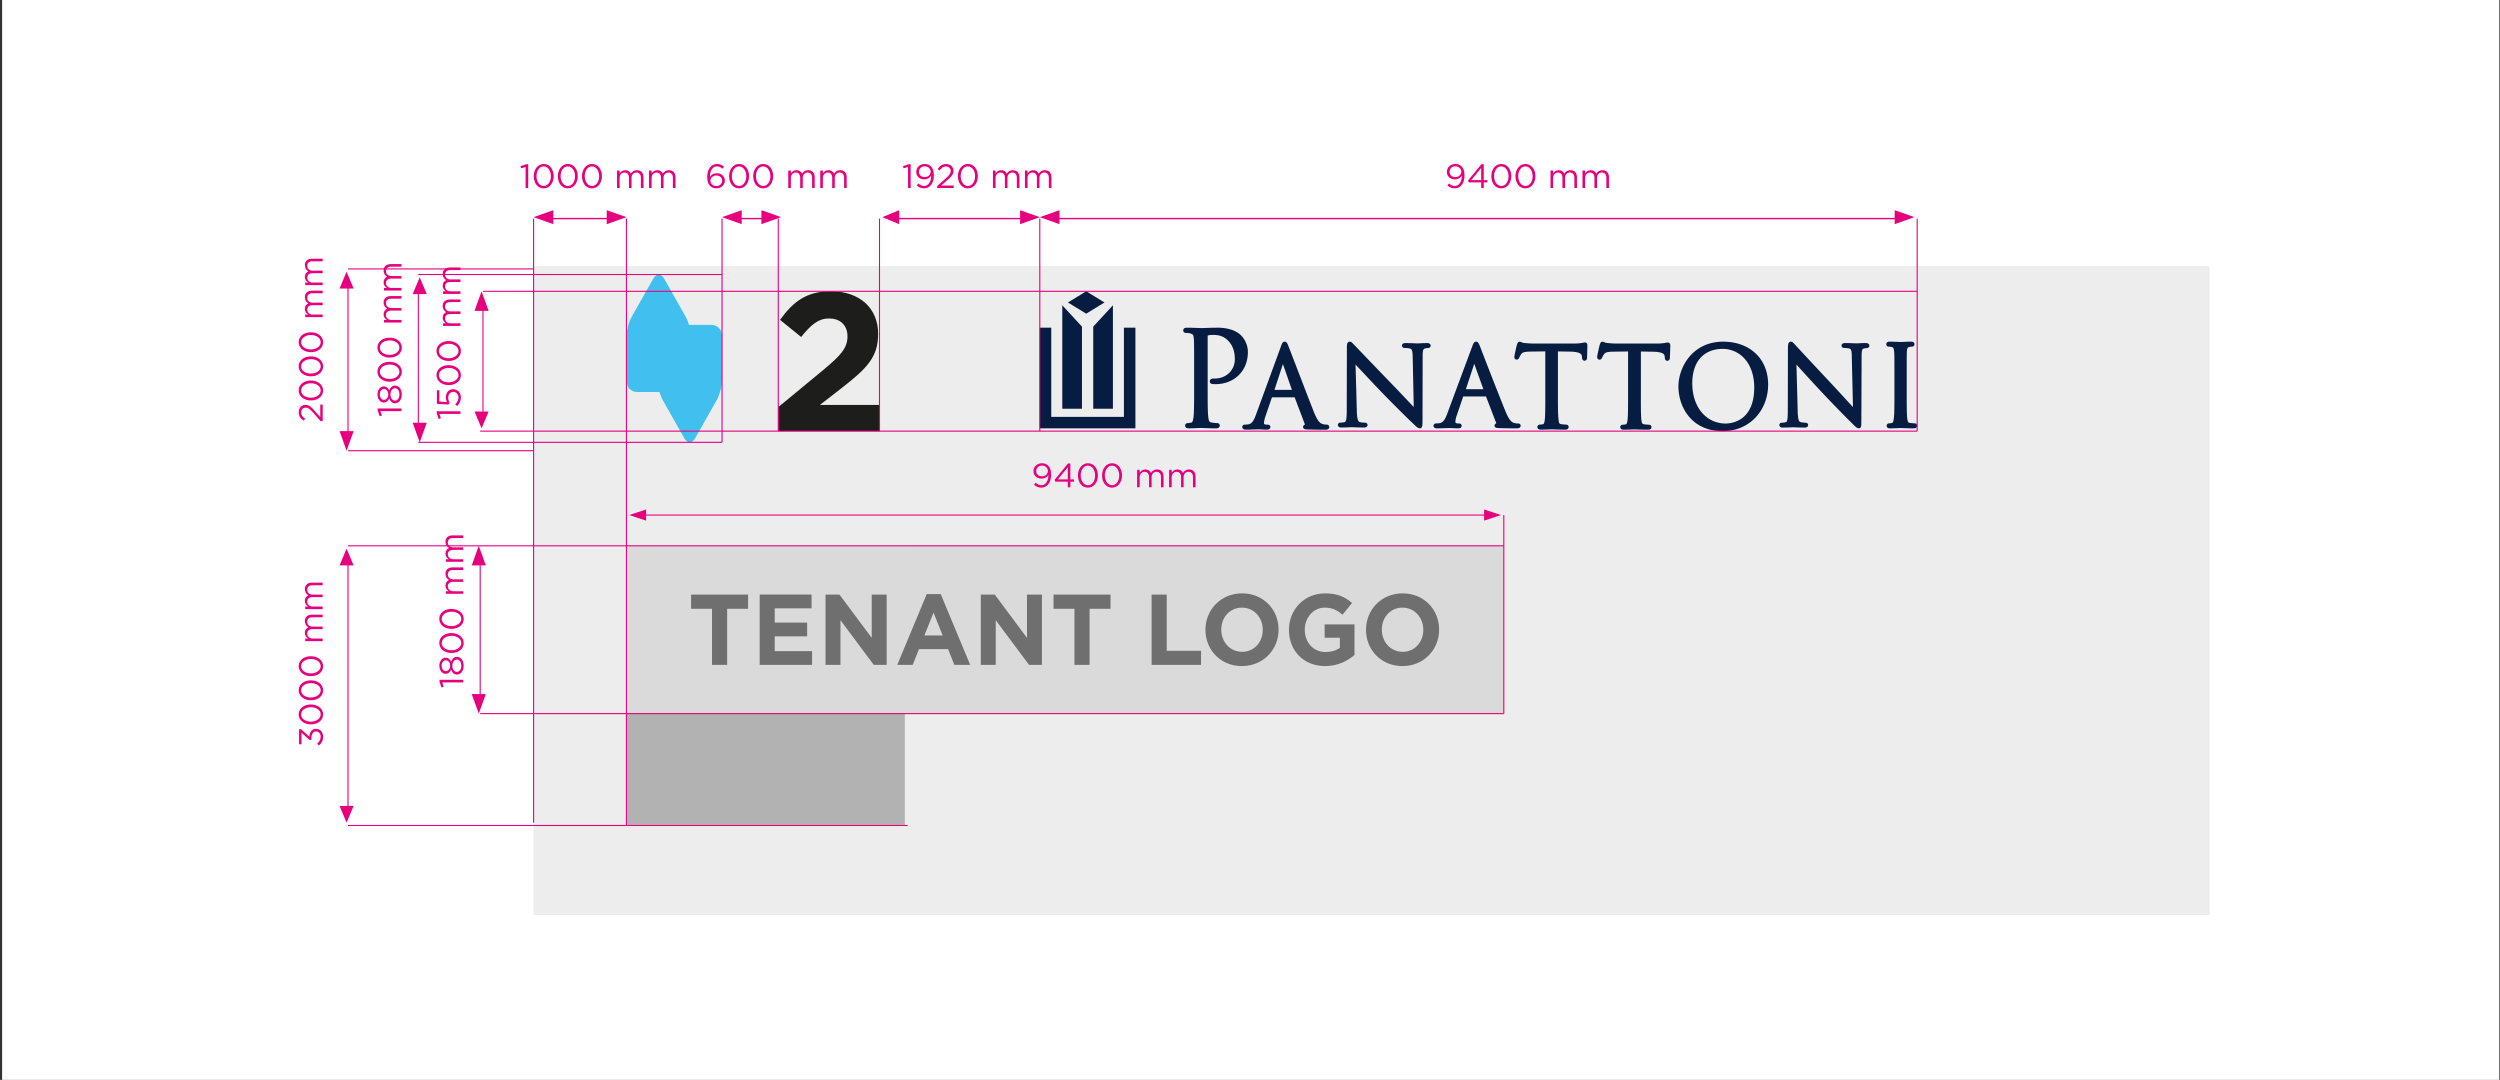 <svg width="889" height="384" fill="none" xmlns="http://www.w3.org/2000/svg"><rect width="100%" height="100%" fill="#333333" stroke="none"/><path fill="#fff" d="M.75 0h888v384H.75z"/><path d="M785.75 94.637h-596v230.738h596V94.637z" fill="#EDEDED"/><path d="M256.75 135.112v-15.76c0-2.105-1.685-3.835-3.748-3.835H245c-.332-1.099-.733-2.128-1.158-2.876-.814-1.427-7.726-13.656-7.726-13.656-.08-.152-.183-.269-.275-.397-.47-.632-1.032-.97-1.605-.97s-1.123.338-1.605.97c-.091.128-.195.245-.275.397 0 0-6.912 12.229-7.726 13.656-.951 1.672-1.88 4.735-1.88 7.155v15.76c0 2.105 1.685 3.835 3.748 3.835h8.002c.332 1.099.733 2.128 1.158 2.876.814 1.427 7.726 13.656 7.726 13.656.092.152.183.269.275.397.47.632 1.032.971 1.605.971s1.123-.339 1.605-.971c.091-.128.195-.245.275-.397 0 0 6.924-12.229 7.726-13.656.951-1.672 1.88-4.735 1.88-7.155z" fill="#41C0F0"/><path d="M276.75 153.314h36v-9.309h-21.191l7.926-6.164c8.611-6.725 12.778-10.794 12.778-18.993v-.14c0-9.181-6.662-15.122-16.747-15.122-8.692 0-13.346 3.567-18.139 10.151l7.508 6.094c3.61-4.491 6.186-6.585 9.946-6.585s6.534 2.246 6.534 6.374-2.367 6.725-8.414 11.777l-16.201 13.379v8.538z" fill="#1D1D1B"/><path d="M123.75 95.629h66m-41 1.988h108m20-19.89v75.586m-153 6.964h66m-41-2.984h108m0-79.566v79.564m-67-79.564v214.825" stroke="#E6007E" stroke-width=".39"/><path d="M164.75 242.664h-7.476l.492 1.584-.768.228-.708-2.052v-.695h8.46v.935zm.12-5.932c0 1.788-.972 3.156-2.376 3.156h-.024c-.996 0-1.704-.72-2.064-1.728-.36.78-.96 1.44-1.932 1.44h-.024c-1.296 0-2.22-1.332-2.22-2.868 0-1.536.924-2.868 2.22-2.868h.024c.972 0 1.572.66 1.932 1.44.372-.996 1.056-1.728 2.052-1.728h.024c1.428 0 2.388 1.368 2.388 3.156zm-4.8 0c0-1.068-.624-1.92-1.536-1.92h-.024c-.828 0-1.452.828-1.452 1.92s.612 1.92 1.452 1.92h.024c.912 0 1.536-.852 1.536-1.92zm3.972 0c0-1.38-.72-2.196-1.572-2.196h-.024c-.936 0-1.596.972-1.596 2.196 0 1.224.66 2.196 1.596 2.196h.024c.852 0 1.572-.816 1.572-2.196zm.852-8.063c0 2.172-1.968 3.54-4.32 3.54h-.024c-2.352 0-4.344-1.404-4.344-3.564s1.968-3.528 4.32-3.528h.024c2.352 0 4.344 1.392 4.344 3.552zm-.864-.024c0-1.572-1.62-2.544-3.456-2.544h-.024c-1.836 0-3.48 1.008-3.48 2.568 0 1.572 1.608 2.556 3.456 2.556h.024c1.836 0 3.48-1.008 3.48-2.58zm.864-8.554c0 2.172-1.968 3.54-4.32 3.54h-.024c-2.352 0-4.344-1.404-4.344-3.564s1.968-3.528 4.32-3.528h.024c2.352 0 4.344 1.392 4.344 3.552zm-.864-.024c0-1.572-1.62-2.544-3.456-2.544h-.024c-1.836 0-3.48 1.008-3.48 2.568 0 1.572 1.608 2.556 3.456 2.556h.024c1.836 0 3.48-1.008 3.48-2.58zm.72-8.9h-6.204v-.924h1.044c-.612-.408-1.176-.96-1.176-2.004 0-1.008.54-1.656 1.236-1.992-.684-.444-1.236-1.104-1.236-2.184 0-1.428.96-2.304 2.496-2.304h3.84v.924h-3.624c-1.2 0-1.872.6-1.872 1.608 0 .936.696 1.716 1.92 1.716h3.576v.912h-3.648c-1.164 0-1.848.612-1.848 1.596 0 .984.816 1.728 1.956 1.728h3.54v.924zm0-11.379h-6.204v-.924h1.044c-.612-.408-1.176-.96-1.176-2.004 0-1.008.54-1.656 1.236-1.992-.684-.444-1.236-1.104-1.236-2.184 0-1.428.96-2.304 2.496-2.304h3.84v.924h-3.624c-1.2 0-1.872.6-1.872 1.608 0 .936.696 1.716 1.92 1.716h3.576v.912h-3.648c-1.164 0-1.848.612-1.848 1.596 0 .984.816 1.728 1.956 1.728h3.54v.924z" fill="#E6007E"/><path d="M170.75 248.791v-49.729" stroke="#E6007E" stroke-width=".39"/><path d="M170.256 253.767l2.494-6.962h-5l2.506 6.962zm0-59.673l-2.506 6.962h5l-2.494-6.962zm-27.506-47.898h-7.476l.492 1.584-.768.228-.708-2.052v-.696h8.46v.936zm.12-5.933c0 1.788-.972 3.156-2.376 3.156h-.024c-.996 0-1.704-.72-2.064-1.728-.36.78-.96 1.44-1.932 1.44h-.024c-1.296 0-2.22-1.332-2.22-2.868 0-1.536.924-2.868 2.22-2.868h.024c.972 0 1.572.66 1.932 1.44.372-.996 1.056-1.728 2.052-1.728h.024c1.428 0 2.388 1.368 2.388 3.156zm-4.8 0c0-1.068-.624-1.92-1.536-1.92h-.024c-.828 0-1.452.828-1.452 1.92s.612 1.92 1.452 1.92h.024c.912 0 1.536-.852 1.536-1.92zm3.972 0c0-1.38-.72-2.196-1.572-2.196h-.024c-.936 0-1.596.972-1.596 2.196 0 1.224.66 2.196 1.596 2.196h.024c.852 0 1.572-.816 1.572-2.196zm.852-8.063c0 2.172-1.968 3.54-4.32 3.54h-.024c-2.352 0-4.344-1.404-4.344-3.564s1.968-3.528 4.32-3.528h.024c2.352 0 4.344 1.392 4.344 3.552zm-.864-.024c0-1.572-1.62-2.544-3.456-2.544h-.024c-1.836 0-3.48 1.008-3.48 2.568 0 1.572 1.608 2.556 3.456 2.556h.024c1.836 0 3.48-1.008 3.48-2.58zm.864-8.554c0 2.172-1.968 3.54-4.32 3.54h-.024c-2.352 0-4.344-1.404-4.344-3.564s1.968-3.528 4.32-3.528h.024c2.352 0 4.344 1.392 4.344 3.552zm-.864-.024c0-1.572-1.62-2.544-3.456-2.544h-.024c-1.836 0-3.48 1.008-3.48 2.568 0 1.572 1.608 2.556 3.456 2.556h.024c1.836 0 3.48-1.008 3.48-2.58zm.72-8.9h-6.204v-.924h1.044c-.612-.408-1.176-.96-1.176-2.004 0-1.008.54-1.656 1.236-1.992-.684-.444-1.236-1.104-1.236-2.184 0-1.428.96-2.304 2.496-2.304h3.84v.924h-3.624c-1.2 0-1.872.6-1.872 1.608 0 .936.696 1.716 1.92 1.716h3.576v.912h-3.648c-1.164 0-1.848.612-1.848 1.596 0 .984.816 1.728 1.956 1.728h3.54v.924zm0-11.378h-6.204v-.924h1.044c-.612-.408-1.176-.96-1.176-2.004 0-1.008.54-1.656 1.236-1.992-.684-.444-1.236-1.104-1.236-2.184 0-1.428.96-2.304 2.496-2.304h3.84v.924h-3.624c-1.2 0-1.872.6-1.872 1.608 0 .936.696 1.716 1.92 1.716h3.576v.912h-3.648c-1.164 0-1.848.612-1.848 1.596 0 .984.816 1.728 1.956 1.728h3.54v.924z" fill="#E6007E"/><path d="M148.75 152.319v-48.733" stroke="#E6007E" stroke-width=".39"/><path d="M149.25 157.29l2.5-6.962h-5l2.5 6.962zm0-58.677l-2.5 5.968h5l-2.5-5.968zm14.5 48.575h-7.476l.492 1.584-.768.228-.708-2.052v-.696h8.46v.936zm.144-5.789c0 1.2-.576 2.244-1.332 3l-.684-.624c.708-.732 1.152-1.536 1.152-2.388 0-1.2-.792-2.028-1.86-2.028h-.024c-1.044 0-1.764.864-1.764 2.088 0 .708.216 1.272.48 1.764l-.42.636-4.092-.24v-4.836h.876v4.008l2.688.18c-.216-.492-.372-.96-.372-1.656 0-1.632.972-2.904 2.568-2.904h.024c1.644 0 2.76 1.248 2.76 3zm0-7.996c0 2.172-1.968 3.54-4.32 3.54h-.024c-2.352 0-4.344-1.404-4.344-3.564s1.968-3.528 4.32-3.528h.024c2.352 0 4.344 1.392 4.344 3.552zm-.864-.024c0-1.572-1.62-2.544-3.456-2.544h-.024c-1.836 0-3.48 1.008-3.48 2.568 0 1.572 1.608 2.556 3.456 2.556h.024c1.836 0 3.48-1.008 3.48-2.58zm.864-8.554c0 2.172-1.968 3.54-4.32 3.54h-.024c-2.352 0-4.344-1.404-4.344-3.564s1.968-3.528 4.32-3.528h.024c2.352 0 4.344 1.392 4.344 3.552zm-.864-.024c0-1.572-1.62-2.544-3.456-2.544h-.024c-1.836 0-3.48 1.008-3.48 2.568 0 1.572 1.608 2.556 3.456 2.556h.024c1.836 0 3.48-1.008 3.48-2.58zm.72-8.899h-6.204v-.924h1.044c-.612-.408-1.176-.96-1.176-2.004 0-1.008.54-1.656 1.236-1.992-.684-.444-1.236-1.104-1.236-2.184 0-1.428.96-2.304 2.496-2.304h3.84v.924h-3.624c-1.2 0-1.872.6-1.872 1.608 0 .936.696 1.716 1.92 1.716h3.576v.912h-3.648c-1.164 0-1.848.612-1.848 1.596 0 .984.816 1.728 1.956 1.728h3.54v.924zm0-11.379h-6.204v-.924h1.044c-.612-.408-1.176-.96-1.176-2.004 0-1.008.54-1.656 1.236-1.992-.684-.444-1.236-1.104-1.236-2.184 0-1.428.96-2.304 2.496-2.304h3.84v.924h-3.624c-1.2 0-1.872.6-1.872 1.608 0 .936.696 1.716 1.92 1.716h3.576v.912h-3.648c-1.164 0-1.848.612-1.848 1.596 0 .984.816 1.728 1.956 1.728h3.54v.924z" fill="#E6007E"/><path d="M171.75 147.346v-38.787" stroke="#E6007E" stroke-width=".39"/><path d="M171.244 152.319l2.506-5.967h-5l2.494 5.967zm0-48.733l-2.494 6.962h5l-2.506-6.962zm83.502-36.594c-.924 0-1.68-.324-2.208-.852-.672-.672-1.056-1.536-1.056-3.252v-.024c0-2.556 1.296-4.56 3.492-4.56 1.008 0 1.752.36 2.484.96l-.552.732c-.624-.528-1.212-.828-1.98-.828-1.62 0-2.472 1.704-2.472 3.6v.12c.552-.804 1.308-1.296 2.4-1.296 1.56 0 2.904 1.008 2.904 2.58v.024c0 1.62-1.308 2.796-3.012 2.796zm.012-.84c1.236 0 2.028-.852 2.028-1.92v-.024c0-1.032-.84-1.8-2.052-1.8-1.26 0-2.1.9-2.1 1.836v.024c0 1.068.888 1.884 2.124 1.884zm8.046.84c-2.172 0-3.54-1.968-3.54-4.32v-.024c0-2.352 1.404-4.344 3.564-4.344s3.528 1.968 3.528 4.32v.024c0 2.352-1.392 4.344-3.552 4.344zm.024-.864c1.572 0 2.544-1.62 2.544-3.456v-.024c0-1.836-1.008-3.48-2.568-3.48-1.572 0-2.556 1.608-2.556 3.456v.024c0 1.836 1.008 3.48 2.58 3.48zm8.554.864c-2.172 0-3.54-1.968-3.54-4.32v-.024c0-2.352 1.404-4.344 3.564-4.344s3.528 1.968 3.528 4.32v.024c0 2.352-1.392 4.344-3.552 4.344zm.024-.864c1.572 0 2.544-1.62 2.544-3.456v-.024c0-1.836-1.008-3.48-2.568-3.48-1.572 0-2.556 1.608-2.556 3.456v.024c0 1.836 1.008 3.48 2.58 3.48zm8.899.72v-6.204h.924v1.044c.408-.612.96-1.176 2.004-1.176 1.008 0 1.656.54 1.992 1.236.444-.684 1.104-1.236 2.184-1.236 1.428 0 2.304.96 2.304 2.496v3.84h-.924v-3.624c0-1.2-.6-1.872-1.608-1.872-.936 0-1.716.696-1.716 1.92v3.576h-.912V63.2c0-1.164-.612-1.848-1.596-1.848-.984 0-1.728.816-1.728 1.956v3.54h-.924zm11.379 0v-6.204h.924v1.044c.408-.612.96-1.176 2.004-1.176 1.008 0 1.656.54 1.992 1.236.444-.684 1.104-1.236 2.184-1.236 1.428 0 2.304.96 2.304 2.496v3.84h-.924v-3.624c0-1.2-.6-1.872-1.608-1.872-.936 0-1.716.696-1.716 1.92v3.576h-.912V63.2c0-1.164-.612-1.848-1.596-1.848-.984 0-1.728.816-1.728 1.956v3.54h-.924zm-104.786 0v-7.476l-1.584.492-.228-.768 2.052-.708h.696v8.46h-.936zm6.437.144c-2.172 0-3.54-1.968-3.54-4.32v-.024c0-2.352 1.404-4.344 3.564-4.344s3.528 1.968 3.528 4.32v.024c0 2.352-1.392 4.344-3.552 4.344zm.024-.864c1.572 0 2.544-1.62 2.544-3.456v-.024c0-1.836-1.008-3.48-2.568-3.48-1.572 0-2.556 1.608-2.556 3.456v.024c0 1.836 1.008 3.48 2.58 3.48zm8.554.864c-2.172 0-3.54-1.968-3.54-4.32v-.024c0-2.352 1.404-4.344 3.564-4.344s3.528 1.968 3.528 4.32v.024c0 2.352-1.392 4.344-3.552 4.344zm.024-.864c1.572 0 2.544-1.62 2.544-3.456v-.024c0-1.836-1.008-3.48-2.568-3.48-1.572 0-2.556 1.608-2.556 3.456v.024c0 1.836 1.008 3.48 2.58 3.48zm8.554.864c-2.172 0-3.54-1.968-3.54-4.32v-.024c0-2.352 1.404-4.344 3.564-4.344s3.528 1.968 3.528 4.32v.024c0 2.352-1.392 4.344-3.552 4.344zm.024-.864c1.572 0 2.544-1.62 2.544-3.456v-.024c0-1.836-1.008-3.48-2.568-3.48-1.572 0-2.556 1.608-2.556 3.456v.024c0 1.836 1.008 3.48 2.58 3.48zm8.9.72v-6.204h.924v1.044c.408-.612.96-1.176 2.004-1.176 1.008 0 1.656.54 1.992 1.236.444-.684 1.104-1.236 2.184-1.236 1.428 0 2.304.96 2.304 2.496v3.84h-.924v-3.624c0-1.2-.6-1.872-1.608-1.872-.936 0-1.716.696-1.716 1.92v3.576h-.912V63.2c0-1.164-.612-1.848-1.596-1.848-.984 0-1.728.816-1.728 1.956v3.54h-.924zm11.379 0v-6.204h.924v1.044c.408-.612.96-1.176 2.004-1.176 1.008 0 1.656.54 1.992 1.236.444-.684 1.104-1.236 2.184-1.236 1.428 0 2.304.96 2.304 2.496v3.84h-.924v-3.624c0-1.2-.6-1.872-1.608-1.872-.936 0-1.716.696-1.716 1.92v3.576h-.912V63.2c0-1.164-.612-1.848-1.596-1.848-.984 0-1.728.816-1.728 1.956v3.54h-.924z" fill="#E6007E"/><path d="M261.75 77.727h11" stroke="#E6007E" stroke-width=".5"/><path d="M256.75 77.222l7 2.493v-4.973l-7 2.48zm21 0l-7-2.48v4.973l7-2.493z" fill="#E6007E"/><path d="M194.75 77.727h23" stroke="#E6007E" stroke-width=".5"/><path d="M189.75 77.222l7 2.493v-4.973l-7 2.48zm33 0l-7-2.48v4.973l7-2.493z" fill="#E6007E"/><path d="M563.647 121.771c-.303.012-.606.093-1.212.21-.606.07-1.411.186-2.658.186h-14.629c-.408 0-1.923-.081-3.019-.198-.991-.07-.956-.361-1.749-.466-.711.128-.676.489-.804.653-.082.198-.14.408-.175.489-.128.467-.874 3.614-.897 4.267 0 .349.093.886.792.967.443.047.898-.443.968-.769.151-.292.198-.466.629-1.108.42-.676 1.038-.932 3.462-.979l5.153-.07v15.888c0 3.742 0 6.831-.175 8.393-.129 1.154-.385 1.621-.653 1.621-.338.07-.781.14-1.061.14a.978.978 0 00-.641.221.865.865 0 00-.291.629c-.024.327.256.712.524.805.257.116.478.116.723.128 1.201 0 3.683-.117 3.823-.117.175 0 2.67.117 4.815.117.268 0 .501-.035.746-.152.244-.093.512-.419.501-.781a.82.82 0 00-.292-.629.955.955 0 00-.641-.221c-.303 0-1.177-.082-1.69-.152-.793-.14-.828-.443-.967-1.585-.222-1.597-.234-4.686-.234-8.417v-15.876l4.337.07c1.806.035 2.891.28 3.45.594.548.315.653.56.723 1.015l.046.419c.024.292.047.501.175.758.105.28.548.489.758.454.676-.046.886-.664.886-1.119 0-.396.093-3.1.093-4.289 0-.117 0-.268-.047-.478 0-.198-.349-.63-.757-.606m29.445-.012c-.303.012-.606.093-1.213.21-.547.07-1.41.186-2.646.186h-14.641c-.408 0-1.923-.081-2.972-.198-1.037-.07-1.014-.361-1.795-.466-.7.128-.676.489-.804.653-.082.198-.152.408-.187.489-.128.478-.874 3.626-.898 4.278 0 .198.035.397.164.606.128.21.419.373.676.362.408.035.851-.385.944-.793.14-.28.21-.478.606-1.072.478-.688 1.026-.921 3.462-.979l5.141-.07v15.888c0 3.742 0 6.831-.175 8.404-.128 1.143-.385 1.621-.653 1.621-.291.07-.769.14-1.061.14-.209 0-.489.058-.676.268a.844.844 0 00-.209.571c-.024.268.198.676.477.792.268.129.49.129.735.14 1.2 0 3.683-.116 3.812-.116.174 0 2.622.116 4.756.116h.069c.28 0 .525-.023.781-.151.257-.105.49-.478.478-.77a.865.865 0 00-.291-.629.978.978 0 00-.641-.221c-.303 0-1.178-.082-1.69-.152-.746-.128-.828-.466-.98-1.585-.174-1.586-.186-4.675-.174-8.417V125l4.289.07c1.819.035 2.903.28 3.451.594.548.315.641.56.711 1.015l.046.431c.024.28.047.501.175.746.105.28.548.489.758.454.688-.046.886-.676.886-1.119 0-.384.14-3.1.14-4.289 0-.117.011-.268-.059-.513-.035-.245-.443-.606-.781-.571m20.54 28.792c-6.668-.012-11.855-5.479-11.89-14.338.058-8.3 4.592-12.17 10.794-12.216 5.828.023 11.225 4.662 11.249 13.778-.047 11.039-6.855 12.706-10.153 12.776zm-.828-29.119c-11.179 0-15.958 9.314-15.981 15.877 0 3.637 1.13 7.6 3.683 10.689 2.541 3.089 6.528 5.257 12.03 5.257h.035c9.756-.011 16.144-7.542 16.156-16.564 0-4.686-1.702-8.544-4.569-11.179-2.868-2.646-6.855-4.068-11.366-4.068M453.2 138.627l3.007-9.163 3.194 9.163H453.2zm19.082 12.484c-.245-.116-.42-.116-.56-.116-.373 0-.897-.035-1.399-.21-.629-.198-1.573-.56-2.984-3.975-2.354-5.922-8.486-22.032-9.092-23.524-.233-.606-.373-.967-.548-1.259-.128-.291-.571-.571-.886-.536-.385-.023-.758.327-.862.595-.152.291-.304.687-.537 1.34l-8.859 24.223c-.734 1.958-1.387 3.101-2.774 3.276-.28.035-.828.07-1.049.07-.187 0-.373.023-.595.151-.221.117-.408.431-.384.699-.035.339.279.735.559.816.268.105.501.117.781.117 1.877 0 4.045-.117 4.406-.117.397 0 2.099.117 3.043.117.221 0 .443-.012.699-.128.257-.093.536-.466.501-.793.012-.186-.093-.524-.349-.688a1.085 1.085 0 00-.63-.163h-.408c-.233 0-.524-.07-.676-.175-.163-.116-.198-.186-.21-.338 0-.583.21-1.492.513-2.424l2.32-6.785h8.078l3.579 9.442c.046.117.046.199.046.245v.024c-.209.069-.617.314-.629.839-.023.268.198.571.373.664.501.245.828.175 1.387.222 2.704.081 5.572.081 6.166.081.245 0 .49-.023.747-.105.221-.058.641-.326.641-.827.023-.233-.152-.606-.42-.723m35.876-29.065c-.259-.08-.472-.08-.696-.08-1.675 0-3.02.125-3.362.125-.401 0-2.336-.125-4.14-.125-.26 0-.484 0-.744.068-.236.034-.684.353-.66.797 0 .125 0 .364.224.602.224.228.507.262.72.262.271 0 1.191.046 1.793.182.483.148.601.239.79.637.177.41.271 1.195.283 2.412l.378 17.782c-1.864-1.957-5.25-5.575-8.364-8.783a3834.012 3834.012 0 01-12.552-13.049c-.2-.182-.472-.489-.731-.762-.319-.262-.437-.569-1.109-.66-.543-.023-.92.535-.932.865-.082.386-.094.876-.094 1.638l-.047 21.82c0 1.718-.059 2.844-.225 3.481-.188.66-.283.694-.53.785-.508.171-1.168.205-1.44.205a.977.977 0 00-.625.182c-.236.16-.33.467-.33.649-.035.296.259.728.554.807.272.103.484.092.708.103.873 0 1.746-.034 2.43-.057a47.975 47.975 0 011.345-.057c.295 0 1.923.114 4.188.114.271 0 .495 0 .767-.114.271-.08.578-.466.554-.785 0-.182-.071-.455-.283-.626a.996.996 0 00-.614-.193c-.33 0-1.179-.034-1.816-.205-.342-.114-.484-.216-.72-.773-.2-.558-.342-1.548-.377-3.083l-.46-16.61c1.946 2.082 5.532 5.915 9.177 9.738 4.2 4.357 9.886 9.932 10.322 10.341 2.171 1.991 2.395 2.469 3.327 2.606h.035c.142 0 .46-.08.626-.296.389-.626.283-1.081.33-3.015l.047-22.321c0-1.126.059-1.866.212-2.241.166-.353.248-.421.767-.569.437-.102.614-.102.838-.102.224 0 .448-.034.672-.182a.815.815 0 00.366-.683c.035-.387-.366-.751-.614-.785m156.019-.056c-.252-.08-.469-.08-.71-.08-1.579 0-2.883.114-3.249.114-.344 0-2.22-.114-3.971-.114-.24 0-.469 0-.721.08-.229.034-.664.353-.641.797 0 .125 0 .364.218.603.217.228.492.262.686.262.263 0 1.156.045 1.739.182.47.148.584.239.756.626.16.41.251 1.196.24 2.402l.412 17.818c-1.808-1.958-5.081-5.579-8.113-8.801-5.893-6.284-11.615-12.432-12.176-13.058-.194-.182-.457-.49-.709-.763-.309-.262-.435-.569-1.076-.649-.515-.023-.881.49-.927.854-.091.398-.126.888-.126 1.662l-.045 21.837c0 1.73-.046 2.846-.195 3.495-.172.672-.263.683-.48.774-.493.159-1.179.205-1.397.205a.97.97 0 00-.606.171.81.81 0 00-.309.649c-.034.296.229.717.515.808.263.102.458.102.664.102.869 0 1.728-.022 2.391-.056a41.53 41.53 0 011.305-.057c.297 0 1.865.113 4.062.113.263 0 .481-.011.744-.113.263-.08.561-.467.526-.786 0-.171-.068-.478-.309-.649-.229-.159-.435-.171-.606-.182a8.588 8.588 0 01-1.762-.216c-.321-.114-.447-.205-.664-.763-.195-.558-.309-1.549-.355-3.097l-.446-16.599a607.469 607.469 0 008.914 9.723c4.074 4.36 9.589 9.939 10.024 10.349 2.06 1.992 2.346 2.481 3.227 2.607h.046c.137 0 .469-.091.606-.319.344-.626.218-1.048.264-2.983l.091-22.326c0-1.127.057-1.879.206-2.243.16-.353.229-.421.744-.558.423-.102.595-.102.812-.102.367 0 .939-.171.996-.865.034-.388-.366-.752-.607-.786m16.684 28.404c-.297 0-1.108-.082-1.668-.152-.708-.129-.765-.456-.948-1.614-.171-1.568-.183-4.667-.183-8.422v-6.889c0-6.105 0-7.205.046-8.444.16-1.334.229-1.451.937-1.65.479-.07.685-.105.879-.105.286 0 .822-.105.914-.842.022-.328-.252-.713-.514-.807-.251-.117-.468-.129-.708-.129-1.177 0-3.609.129-3.735.129-.171 0-2.615-.129-3.872-.129-.239 0-.468.012-.708.129-.262.094-.537.479-.514.807.092.749.64.83.925.842.206 0 .674.035 1.051.14.526.153.697.351.834 1.638.091 1.216.091 2.304.091 8.421v6.889c0 3.755 0 6.854-.217 8.41-.057.561-.148 1.018-.262 1.275-.138.269-.183.304-.377.362a5.536 5.536 0 01-.994.141.922.922 0 00-.628.222.875.875 0 00-.286.632c-.034.269.195.69.48.795.263.129.48.129.731.129 1.131 0 3.563-.117 3.746-.117.126 0 2.524.117 4.614.117h.069c.274 0 .514-.024.753-.152.252-.117.48-.48.469-.772a.875.875 0 00-.286-.632.922.922 0 00-.628-.222m-248.198-34.014c-2.068 0-4.613.14-5.556.14-.307 0-3.011-.14-5.022-.14-.284 0-.523.011-.796.14-.295.105-.545.537-.511.841.034.689.636.888.955.888.352 0 1.136.046 1.374.116 1.273.374 1.284.526 1.455 2.033.091 1.425.091 2.698.091 9.812v8.026c0 4.357 0 8.083-.216 9.917-.091.643-.182 1.18-.33 1.507-.159.327-.25.409-.477.468-.386.093-.898.175-1.216.175-.227 0-.477.058-.67.233a.877.877 0 00-.284.655c-.034.303.227.736.511.841.273.128.523.14.795.14 1.353 0 4.193-.14 4.273-.14.17 0 2.976.14 5.431.14.295 0 .556-.035.818-.164.261-.117.511-.479.488-.817 0-.199-.079-.479-.284-.655-.204-.187-.454-.233-.67-.233-.33 0-1.329-.094-1.909-.187-.954-.152-1.034-.608-1.227-1.963-.216-1.845-.216-5.572-.216-9.929v-18.737c0-.152.023-.257.034-.316.33-.116 1-.21 1.648-.21h.466c1.204 0 3.295.117 5.192 2.103 2.181 2.278 2.318 5.116 2.318 6.588 0 3.832-3.079 6.799-7.101 6.811-.478 0-.796 0-1.125.093-.353.047-.739.596-.682.935a.93.93 0 00.489.794c.193.093.375.128.534.128.352.059.772.047.999.047 3.295 0 6.181-1.145 8.249-3.166 2.068-2.021 3.295-4.906 3.284-8.293 0-2.641-1.318-4.802-2.409-5.865-.75-.747-2.999-2.792-8.68-2.768m107.667 34.185c-.245-.115-.408-.115-.56-.115-.373 0-.898-.035-1.4-.207-.63-.195-1.528-.551-2.94-3.927-2.403-5.832-8.562-21.723-9.099-23.181-.256-.62-.42-.976-.583-1.252-.117-.253-.502-.563-.852-.528-.373-.023-.746.298-.874.563-.175.298-.339.688-.572 1.331l-8.877 23.883c-.735 1.929-1.389 3.054-2.777 3.226-.28.035-.828.069-1.061.069-.28 0-.899.092-.98.838-.035.333.28.723.548.804.268.103.502.115.782.115 1.878 0 4.059-.115 4.421-.115.396 0 2.1.115 3.056.115.233 0 .443 0 .7-.127.257-.091.537-.459.502-.78.023-.184-.094-.517-.35-.678a1.098 1.098 0 00-.63-.161h-.409c-.21 0-.478-.068-.629-.172-.152-.115-.199-.184-.21-.333 0-.597.163-1.469.501-2.377l2.287-6.716h8.095l3.582 9.3a.68.68 0 01.058.253c-.28.126-.63.47-.595.838-.023.241.163.539.35.631.513.264.817.184 1.377.241 2.753.081 5.587.081 6.171.081.268 0 .513-.012.77-.104.245-.057.63-.379.618-.815.023-.23-.152-.597-.42-.723m-19.061-12.286l2.974-9.025 3.243 9.025h-6.217zm-147.44-21.876v31.724h25.834v-31.724h4.089v35.804h-34v-35.804h4.077z" fill="#061D41"/><path d="M384.75 145.357h-7v-36.798l7 7.594v29.204zm4 0h7v-36.798l-7 7.594v29.204zm-9-37.793l6.506-3.978 6.494 3.978-6.494 3.978-6.506-3.978z" fill="#061D41"/><path d="M114.75 149.752h-.732l-2.688-3.048c-1.152-1.284-1.8-1.752-2.64-1.752-.984 0-1.608.78-1.608 1.692 0 .96.504 1.584 1.44 2.256l-.504.696c-1.128-.756-1.788-1.548-1.788-3.024 0-1.512 1.008-2.604 2.376-2.604h.024c1.224 0 1.98.648 3.264 2.124l1.992 2.244v-4.452h.864v5.868zm.144-10.891c0 2.172-1.968 3.54-4.32 3.54h-.024c-2.352 0-4.344-1.404-4.344-3.564s1.968-3.528 4.32-3.528h.024c2.352 0 4.344 1.392 4.344 3.552zm-.864-.024c0-1.572-1.62-2.544-3.456-2.544h-.024c-1.836 0-3.48 1.008-3.48 2.568 0 1.572 1.608 2.556 3.456 2.556h.024c1.836 0 3.48-1.008 3.48-2.58zm.864-8.555c0 2.172-1.968 3.54-4.32 3.54h-.024c-2.352 0-4.344-1.404-4.344-3.564s1.968-3.528 4.32-3.528h.024c2.352 0 4.344 1.392 4.344 3.552zm-.864-.024c0-1.572-1.62-2.544-3.456-2.544h-.024c-1.836 0-3.48 1.008-3.48 2.568 0 1.572 1.608 2.556 3.456 2.556h.024c1.836 0 3.48-1.008 3.48-2.58zm.864-8.554c0 2.172-1.968 3.54-4.32 3.54h-.024c-2.352 0-4.344-1.404-4.344-3.564s1.968-3.528 4.32-3.528h.024c2.352 0 4.344 1.392 4.344 3.552zm-.864-.024c0-1.572-1.62-2.544-3.456-2.544h-.024c-1.836 0-3.48 1.008-3.48 2.568 0 1.572 1.608 2.556 3.456 2.556h.024c1.836 0 3.48-1.008 3.48-2.58zm.72-8.9h-6.204v-.924h1.044c-.612-.408-1.176-.96-1.176-2.004 0-1.008.54-1.656 1.236-1.992-.684-.444-1.236-1.103-1.236-2.184 0-1.428.96-2.304 2.496-2.304h3.84v.924h-3.624c-1.2 0-1.872.6-1.872 1.608 0 .936.696 1.716 1.92 1.716h3.576v.912h-3.648c-1.164 0-1.848.612-1.848 1.596 0 .984.816 1.728 1.956 1.728h3.54v.924zm0-11.378h-6.204v-.924h1.044c-.612-.408-1.176-.96-1.176-2.004 0-1.008.54-1.656 1.236-1.992-.684-.444-1.236-1.104-1.236-2.184 0-1.428.96-2.304 2.496-2.304h3.84v.924h-3.624c-1.2 0-1.872.6-1.872 1.608 0 .936.696 1.716 1.92 1.716h3.576v.912h-3.648c-1.164 0-1.848.612-1.848 1.596 0 .984.816 1.728 1.956 1.728h3.54v.924z" fill="#E6007E"/><path d="M123.75 155.304v-53.706" stroke="#E6007E" stroke-width=".39"/><path d="M123.244 160.274l2.506-6.962h-5l2.494 6.962zm0-63.649l-2.494 5.967h5l-2.506-5.967z" fill="#E6007E"/><path d="M681.75 77.727v75.586m-312-75.586v75.586" stroke="#E6007E" stroke-width=".39"/><path d="M517.314 66.128c1.62 0 2.496-1.692 2.496-3.504v-.168c-.528.816-1.296 1.332-2.376 1.332-1.728 0-2.928-1.092-2.928-2.604v-.024c0-1.596 1.236-2.856 3.024-2.856.96 0 1.668.324 2.208.864.636.636 1.044 1.572 1.044 3.252v.024c0 2.664-1.416 4.548-3.492 4.548-1.092 0-1.884-.444-2.592-1.032l.552-.732c.684.6 1.32.9 2.064.9zm.228-3.156c1.284 0 2.088-.936 2.088-1.896v-.024c0-1.068-.876-1.908-2.136-1.908-1.26 0-2.016.924-2.016 1.968v.024c0 1.068.84 1.836 2.064 1.836zm9.162 3.876v-1.992h-4.428l-.24-.684 4.752-5.784h.828v5.676h1.308v.792h-1.308v1.992h-.912zm-3.528-2.784h3.528v-4.332l-3.528 4.332zm10.678 2.928c-2.172 0-3.54-1.968-3.54-4.32v-.024c0-2.352 1.404-4.344 3.564-4.344s3.528 1.968 3.528 4.32v.024c0 2.352-1.392 4.344-3.552 4.344zm.024-.864c1.572 0 2.544-1.62 2.544-3.456v-.024c0-1.836-1.008-3.48-2.568-3.48-1.572 0-2.556 1.608-2.556 3.456v.024c0 1.836 1.008 3.48 2.58 3.48zm8.554.864c-2.172 0-3.54-1.968-3.54-4.32v-.024c0-2.352 1.404-4.344 3.564-4.344s3.528 1.968 3.528 4.32v.024c0 2.352-1.392 4.344-3.552 4.344zm.024-.864c1.572 0 2.544-1.62 2.544-3.456v-.024c0-1.836-1.008-3.48-2.568-3.48-1.572 0-2.556 1.608-2.556 3.456v.024c0 1.836 1.008 3.48 2.58 3.48zm8.9.72v-6.204h.924v1.044c.408-.612.96-1.176 2.004-1.176 1.008 0 1.656.54 1.992 1.236.444-.684 1.104-1.236 2.184-1.236 1.428 0 2.304.96 2.304 2.496v3.84h-.924v-3.624c0-1.2-.6-1.872-1.608-1.872-.936 0-1.716.696-1.716 1.92v3.576h-.912V63.2c0-1.164-.612-1.848-1.596-1.848-.984 0-1.728.816-1.728 1.956v3.54h-.924zm11.379 0v-6.204h.924v1.044c.408-.612.96-1.176 2.004-1.176 1.008 0 1.656.54 1.992 1.236.444-.684 1.104-1.236 2.184-1.236 1.428 0 2.304.96 2.304 2.496v3.84h-.924v-3.624c0-1.2-.6-1.872-1.608-1.872-.936 0-1.716.696-1.716 1.92v3.576h-.912V63.2c0-1.164-.612-1.848-1.596-1.848-.984 0-1.728.816-1.728 1.956v3.54h-.924z" fill="#E6007E"/><path d="M374.75 77.727h301" stroke="#E6007E" stroke-width=".5"/><path d="M369.75 77.222l7 2.493v-4.973l-7 2.48zm311 0l-7-2.48v4.973l7-2.493zm-310.436 95.324c1.62 0 2.496-1.692 2.496-3.504v-.168c-.528.816-1.296 1.332-2.376 1.332-1.728 0-2.928-1.092-2.928-2.604v-.024c0-1.596 1.236-2.856 3.024-2.856.96 0 1.668.324 2.208.864.636.636 1.044 1.572 1.044 3.252v.024c0 2.664-1.416 4.548-3.492 4.548-1.092 0-1.884-.444-2.592-1.032l.552-.732c.684.6 1.32.9 2.064.9zm.228-3.156c1.284 0 2.088-.936 2.088-1.896v-.024c0-1.068-.876-1.908-2.136-1.908-1.26 0-2.016.924-2.016 1.968v.024c0 1.068.84 1.836 2.064 1.836zm9.162 3.876v-1.992h-4.428l-.24-.684 4.752-5.784h.828v5.676h1.308v.792h-1.308v1.992h-.912zm-3.528-2.784h3.528v-4.332l-3.528 4.332zm10.678 2.928c-2.172 0-3.54-1.968-3.54-4.32v-.024c0-2.352 1.404-4.344 3.564-4.344s3.528 1.968 3.528 4.32v.024c0 2.352-1.392 4.344-3.552 4.344zm.024-.864c1.572 0 2.544-1.62 2.544-3.456v-.024c0-1.836-1.008-3.48-2.568-3.48-1.572 0-2.556 1.608-2.556 3.456v.024c0 1.836 1.008 3.48 2.58 3.48zm8.554.864c-2.172 0-3.54-1.968-3.54-4.32v-.024c0-2.352 1.404-4.344 3.564-4.344s3.528 1.968 3.528 4.32v.024c0 2.352-1.392 4.344-3.552 4.344zm.024-.864c1.572 0 2.544-1.62 2.544-3.456v-.024c0-1.836-1.008-3.48-2.568-3.48-1.572 0-2.556 1.608-2.556 3.456v.024c0 1.836 1.008 3.48 2.58 3.48zm8.9.72v-6.204h.924v1.044c.408-.612.96-1.176 2.004-1.176 1.008 0 1.656.54 1.992 1.236.444-.684 1.104-1.236 2.184-1.236 1.428 0 2.304.96 2.304 2.496v3.84h-.924v-3.624c0-1.2-.6-1.872-1.608-1.872-.936 0-1.716.696-1.716 1.92v3.576h-.912v-3.648c0-1.164-.612-1.848-1.596-1.848-.984 0-1.728.816-1.728 1.956v3.54h-.924zm11.379 0v-6.204h.924v1.044c.408-.612.96-1.176 2.004-1.176 1.008 0 1.656.54 1.992 1.236.444-.684 1.104-1.236 2.184-1.236 1.428 0 2.304.96 2.304 2.496v3.84h-.924v-3.624c0-1.2-.6-1.872-1.608-1.872-.936 0-1.716.696-1.716 1.92v3.576h-.912v-3.648c0-1.164-.612-1.848-1.596-1.848-.984 0-1.728.816-1.728 1.956v3.54h-.924z" fill="#E6007E"/><path d="M227.75 183.152h302" stroke="#E6007E" stroke-width=".39"/><path d="M223.75 183.148l6 1.994v-3.978l-6 1.984zm310 0l-6-1.984v3.978l6-1.994z" fill="#E6007E"/><path d="M317.75 77.727h47" stroke="#E6007E" stroke-width=".5"/><path d="M313.75 77.222l6 2.493v-4.973l-6 2.48zm56 0l-7-2.48v4.973l7-2.493z" fill="#E6007E"/><path d="M312.75 77.727v75.586" stroke="#E6007E" stroke-width=".39"/><path d="M321.75 194.094h-99v99.456h99v-99.456z" fill="#B2B2B2"/><path d="M322.898 66.848v-7.476l-1.584.492-.228-.768 2.052-.708h.696v8.46h-.936zm5.717-.72c1.62 0 2.496-1.692 2.496-3.504v-.168c-.528.816-1.296 1.332-2.376 1.332-1.728 0-2.928-1.092-2.928-2.604v-.024c0-1.596 1.236-2.856 3.024-2.856.96 0 1.668.324 2.208.864.636.636 1.044 1.572 1.044 3.252v.024c0 2.664-1.416 4.548-3.492 4.548-1.092 0-1.884-.444-2.592-1.032l.552-.732c.684.6 1.32.9 2.064.9zm.228-3.156c1.284 0 2.088-.936 2.088-1.896v-.024c0-1.068-.876-1.908-2.136-1.908-1.26 0-2.016.924-2.016 1.968v.024c0 1.068.84 1.836 2.064 1.836zm4.436 3.876v-.732l3.048-2.688c1.284-1.152 1.752-1.8 1.752-2.64 0-.984-.78-1.608-1.692-1.608-.96 0-1.584.504-2.256 1.44l-.696-.504c.756-1.128 1.548-1.788 3.024-1.788 1.512 0 2.604 1.008 2.604 2.376v.024c0 1.224-.648 1.98-2.124 3.264l-2.244 1.992h4.452v.864h-5.868zm10.892.144c-2.172 0-3.54-1.968-3.54-4.32v-.024c0-2.352 1.404-4.344 3.564-4.344s3.528 1.968 3.528 4.32v.024c0 2.352-1.392 4.344-3.552 4.344zm.024-.864c1.572 0 2.544-1.62 2.544-3.456v-.024c0-1.836-1.008-3.48-2.568-3.48-1.572 0-2.556 1.608-2.556 3.456v.024c0 1.836 1.008 3.48 2.58 3.48zm8.9.72v-6.204h.924v1.044c.408-.612.96-1.176 2.004-1.176 1.008 0 1.656.54 1.992 1.236.444-.684 1.103-1.236 2.184-1.236 1.428 0 2.304.96 2.304 2.496v3.84h-.924v-3.624c0-1.2-.6-1.872-1.608-1.872-.936 0-1.716.696-1.716 1.92v3.576h-.912V63.2c0-1.164-.612-1.848-1.596-1.848-.984 0-1.728.816-1.728 1.956v3.54h-.924zm11.378 0v-6.204h.924v1.044c.408-.612.96-1.176 2.004-1.176 1.008 0 1.656.54 1.992 1.236.444-.684 1.104-1.236 2.184-1.236 1.428 0 2.304.96 2.304 2.496v3.84h-.924v-3.624c0-1.2-.6-1.872-1.608-1.872-.936 0-1.716.696-1.716 1.92v3.576h-.912V63.2c0-1.164-.612-1.848-1.596-1.848-.984 0-1.728.816-1.728 1.956v3.54h-.924z" fill="#E6007E"/><path d="M170.75 153.312h511m-510-49.726h510" stroke="#E6007E" stroke-width=".39"/><path d="M534.75 194.094h-312v59.673h312v-59.673z" fill="#DADADA"/><path d="M498.785 231.787c-4.333 0-7.409-3.572-7.409-7.858v-.071c0-4.286 3.006-7.786 7.339-7.786s7.409 3.571 7.409 7.857v.072c0 4.286-3.006 7.786-7.339 7.786zm-.07 5.072c7.548 0 13.035-5.822 13.035-12.93v-.071c0-7.108-5.417-12.858-12.965-12.858-7.549 0-13.035 5.822-13.035 12.929v.072c0 7.107 5.417 12.858 12.965 12.858zm-27.503 0c4.473 0 7.933-1.786 10.449-3.965v-10.858h-10.623v4.751h5.416v3.571c-1.363 1-3.11 1.5-5.067 1.5-4.333 0-7.409-3.357-7.409-7.929v-.071c0-4.25 3.111-7.786 7.025-7.786 2.83 0 4.508.928 6.395 2.536l3.39-4.179c-2.552-2.215-5.207-3.429-9.611-3.429-7.408 0-12.825 5.822-12.825 12.929v.072c0 7.393 5.242 12.858 12.86 12.858zm-29.518-5.072c-4.333 0-7.408-3.572-7.408-7.858v-.071c0-4.286 3.005-7.786 7.338-7.786 4.334 0 7.409 3.571 7.409 7.857v.072c0 4.286-3.005 7.786-7.339 7.786zm-.07 5.072c7.549 0 13.035-5.822 13.035-12.93v-.071c0-7.108-5.416-12.858-12.965-12.858-7.548 0-13.035 5.822-13.035 12.929v.072c0 7.107 5.417 12.858 12.965 12.858zm-32.115-.429h17.578v-5H414.89v-20.001h-5.381v25.001zm-27.433 0h5.381V216.5h7.444v-5.071h-20.269v5.071h7.444v19.93zm-33.304 0h5.312v-15.894l11.847 15.894h4.577v-25.001h-5.311v15.393l-11.463-15.393h-4.962v25.001zm-20.059-10.465l3.25-8.107 3.25 8.107h-6.5zm-9.646 10.465h5.487l2.237-5.607h10.344l2.236 5.607h5.627l-10.484-25.18h-4.963l-10.484 25.18zm-25.51 0h5.311v-15.894l11.847 15.894h4.578v-25.001h-5.312v15.393l-11.462-15.393h-4.962v25.001zm-23.414 0h18.626v-4.893h-13.28v-5.25h11.533v-4.894h-11.533v-5.071h13.105v-4.893h-18.451v25.001zm-16.949 0h5.381V216.5h7.444v-5.071H245.75v5.071h7.444v19.93z" fill="#706F6F"/><path d="M534.75 183.152v70.614" stroke="#E6007E" stroke-width=".39"/><path d="M114.894 261.967c0 1.404-.612 2.448-1.5 3.132l-.612-.684c.792-.648 1.248-1.428 1.248-2.46 0-1.02-.648-1.836-1.632-1.836h-.024c-1.044 0-1.62.972-1.62 2.352v.54l-.564.192-2.988-2.652v4.104h-.852v-5.364h.696l2.928 2.64c.12-1.464.828-2.772 2.364-2.772h.024c1.5 0 2.532 1.248 2.532 2.808zm0-7.911c0 2.172-1.968 3.54-4.32 3.54h-.024c-2.352 0-4.344-1.404-4.344-3.564s1.968-3.528 4.32-3.528h.024c2.352 0 4.344 1.392 4.344 3.552zm-.864-.024c0-1.572-1.62-2.544-3.456-2.544h-.024c-1.836 0-3.48 1.008-3.48 2.568 0 1.572 1.608 2.556 3.456 2.556h.024c1.836 0 3.48-1.008 3.48-2.58zm.864-8.554c0 2.172-1.968 3.54-4.32 3.54h-.024c-2.352 0-4.344-1.404-4.344-3.564s1.968-3.528 4.32-3.528h.024c2.352 0 4.344 1.392 4.344 3.552zm-.864-.024c0-1.572-1.62-2.544-3.456-2.544h-.024c-1.836 0-3.48 1.008-3.48 2.568 0 1.572 1.608 2.556 3.456 2.556h.024c1.836 0 3.48-1.008 3.48-2.58zm.864-8.554c0 2.172-1.968 3.54-4.32 3.54h-.024c-2.352 0-4.344-1.404-4.344-3.564s1.968-3.528 4.32-3.528h.024c2.352 0 4.344 1.392 4.344 3.552zm-.864-.024c0-1.572-1.62-2.544-3.456-2.544h-.024c-1.836 0-3.48 1.008-3.48 2.568 0 1.572 1.608 2.556 3.456 2.556h.024c1.836 0 3.48-1.008 3.48-2.58zm.72-8.9h-6.204v-.924h1.044c-.612-.408-1.176-.96-1.176-2.004 0-1.008.54-1.656 1.236-1.992-.684-.444-1.236-1.104-1.236-2.184 0-1.428.96-2.304 2.496-2.304h3.84v.924h-3.624c-1.2 0-1.872.6-1.872 1.608 0 .936.696 1.716 1.92 1.716h3.576v.912h-3.648c-1.164 0-1.848.612-1.848 1.596 0 .984.816 1.728 1.956 1.728h3.54v.924zm0-11.379h-6.204v-.924h1.044c-.612-.408-1.176-.96-1.176-2.004 0-1.008.54-1.656 1.236-1.992-.684-.444-1.236-1.104-1.236-2.184 0-1.428.96-2.304 2.496-2.304h3.84v.924h-3.624c-1.2 0-1.872.6-1.872 1.608 0 .936.696 1.716 1.92 1.716h3.576v.912h-3.648c-1.164 0-1.848.612-1.848 1.596 0 .984.816 1.728 1.956 1.728h3.54v.924z" fill="#E6007E"/><path d="M123.75 288.573v-89.511" stroke="#E6007E" stroke-width=".39"/><path d="M123.244 292.553l2.506-5.967h-5l2.494 5.967zm0-97.467l-2.494 5.967h5l-2.506-5.967z" fill="#E6007E"/><path d="M123.75 293.547h199m-199-99.453h411m-364 59.672h364m-312-176.039v215.819" stroke="#E6007E" stroke-width=".39"/></svg>